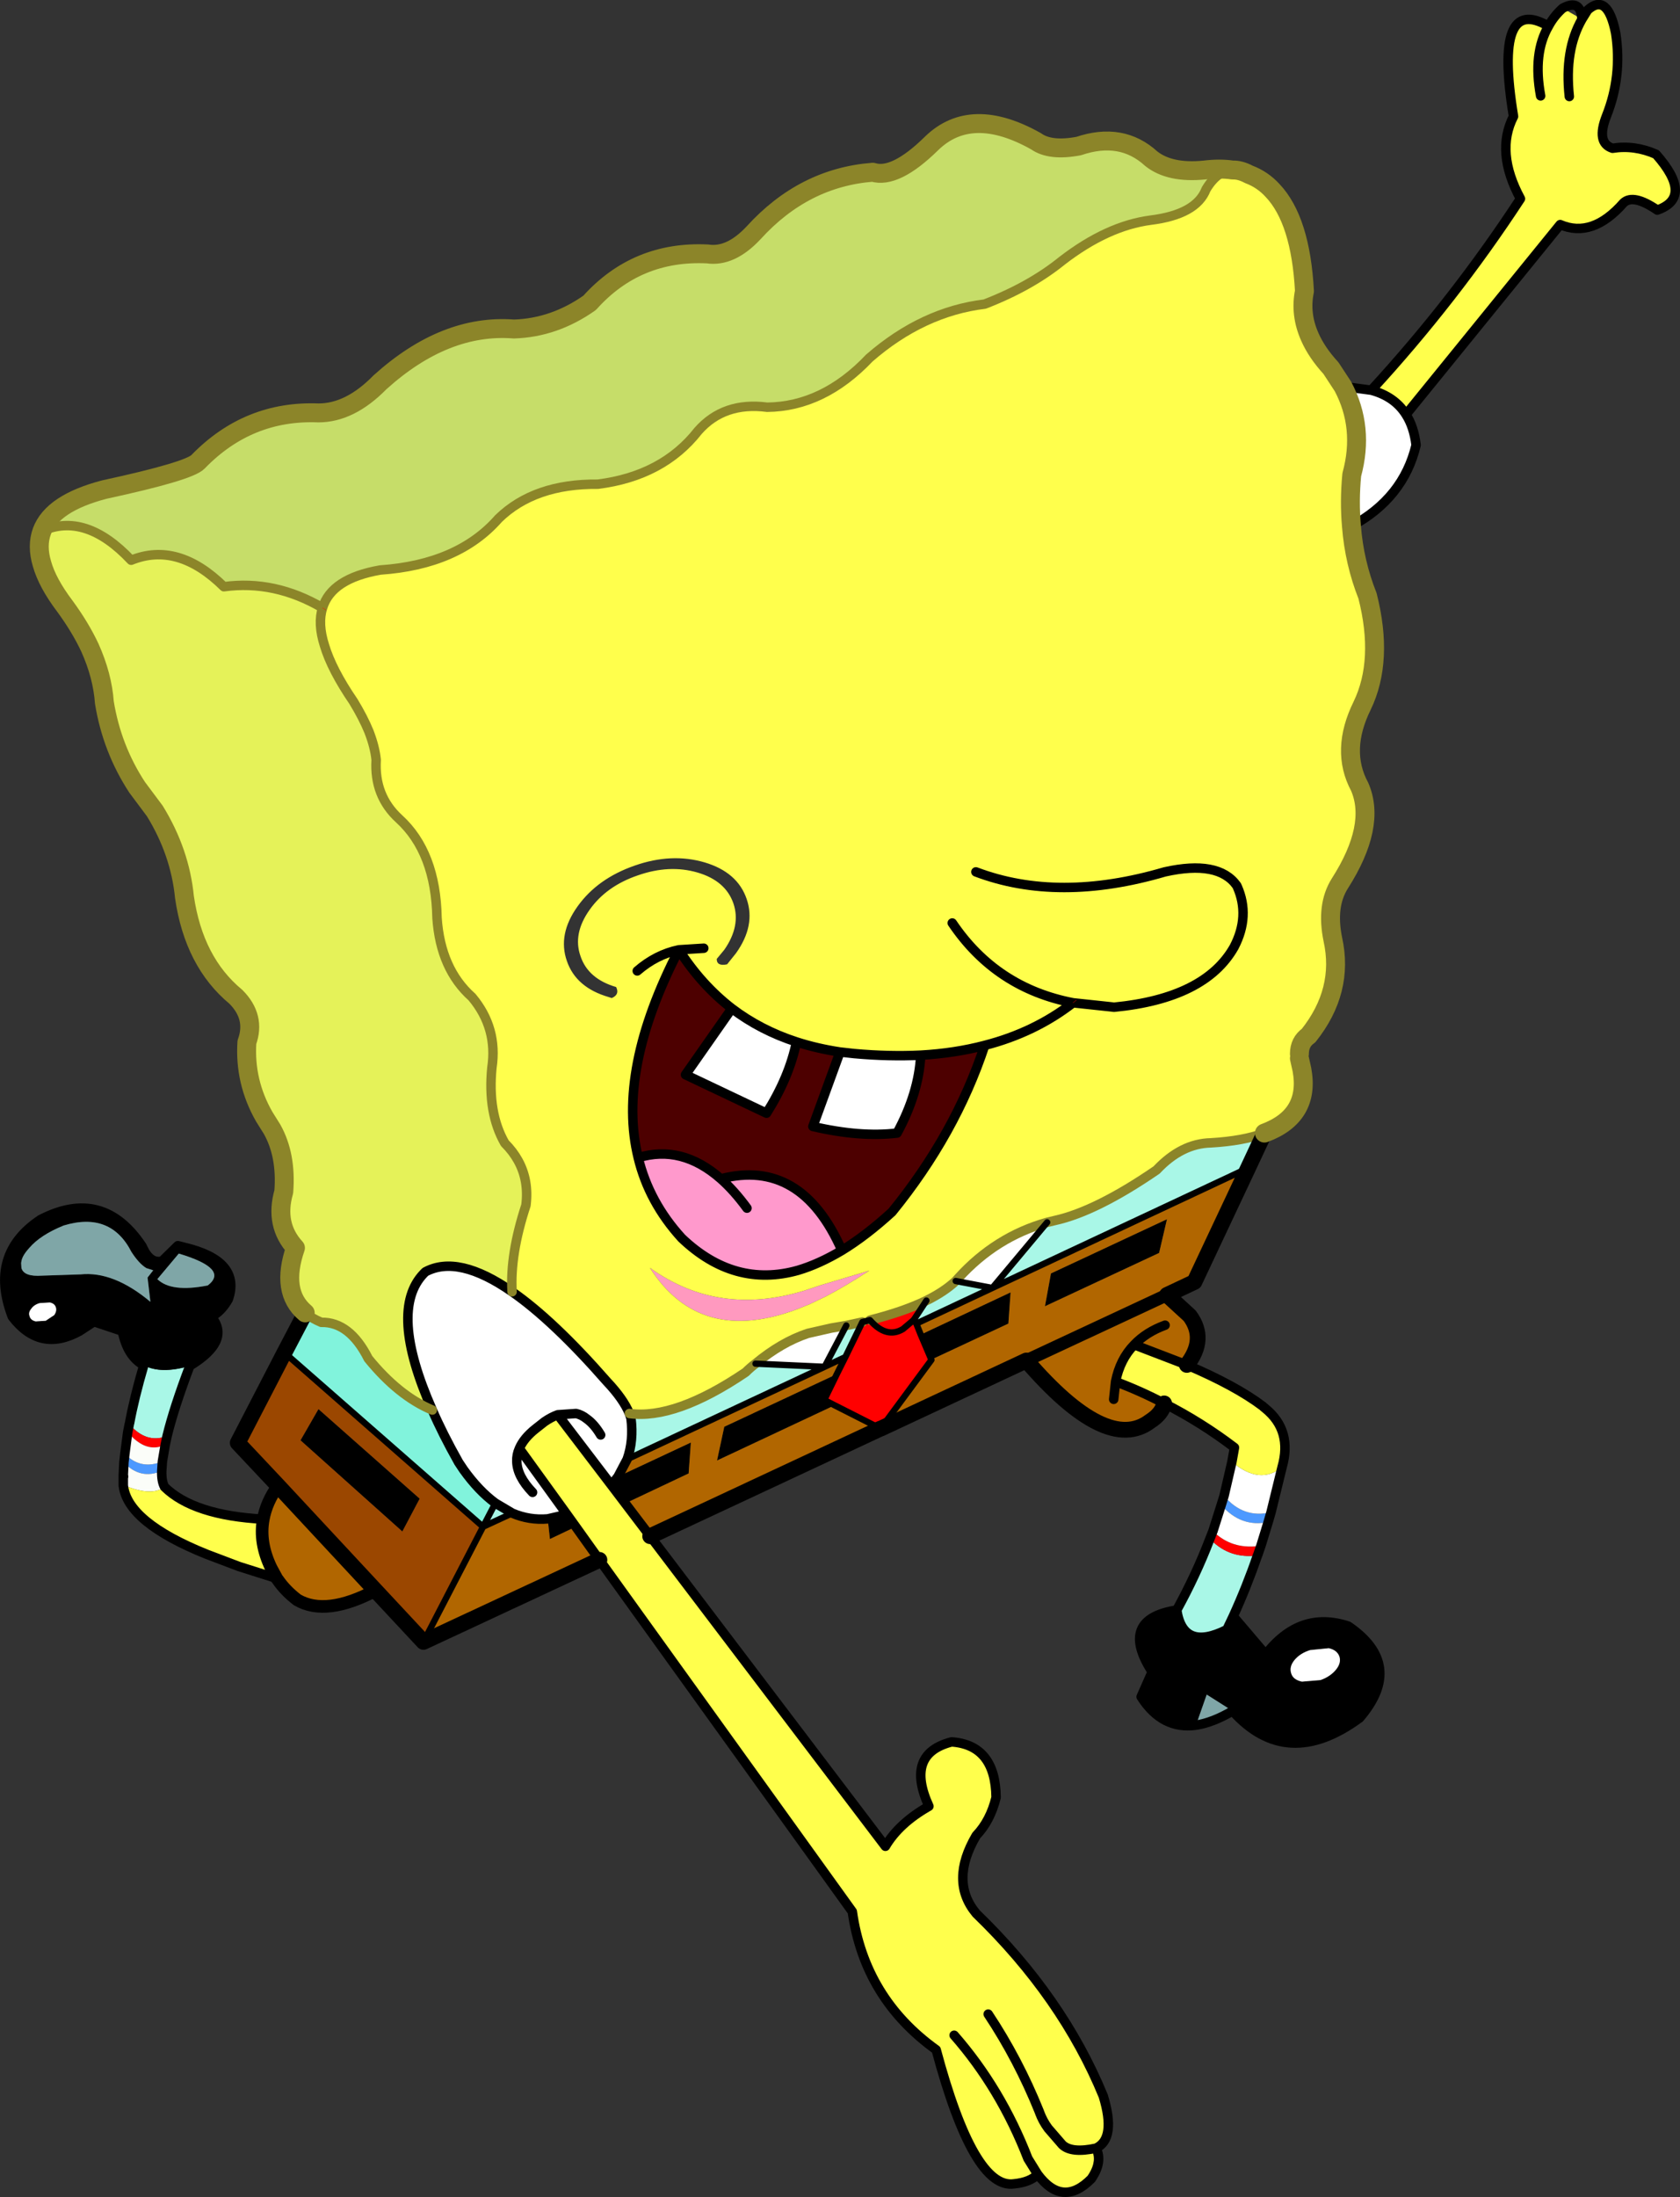 <?xml version="1.0" encoding="UTF-8" standalone="no"?>
<svg xmlns:xlink="http://www.w3.org/1999/xlink" height="348.25px" width="266.4px" xmlns="http://www.w3.org/2000/svg">
  <rect width="100%" height="100%" fill="#333333" stroke="none"/>
  <g transform="matrix(1.0, 0.0, 0.0, 1.0, 0.75, 0.75)">
    <path d="M18.8 234.7 L18.65 234.55 18.8 234.65 18.85 234.65 18.8 234.7 18.8 234.65 18.8 234.7" fill="#fff419" fill-rule="evenodd" stroke="none"/>
    <path d="M5.9 83.45 Q7.55 79.0 15.8 76.85 29.2 73.95 30.65 72.45 38.6 64.25 49.75 64.7 54.75 64.7 59.5 59.85 69.8 50.55 80.75 51.4 87.15 51.2 92.75 47.25 100.2 38.95 111.45 39.5 115.1 40.05 118.75 36.15 126.7 27.4 137.65 26.55 141.2 27.65 146.95 22.0 153.25 15.85 163.55 21.65 165.8 23.25 170.3 22.4 177.1 20.1 181.8 24.4 184.75 26.75 190.25 26.2 192.65 25.9 194.7 26.2 192.3 26.25 190.5 29.25 188.95 33.25 181.7 34.15 174.85 35.05 167.7 40.55 162.65 44.65 155.4 47.45 145.55 48.65 137.1 56.0 129.8 63.7 120.9 63.8 114.05 62.9 109.95 67.55 104.35 74.7 94.05 76.0 84.0 75.9 78.3 81.45 71.9 88.75 59.55 89.6 51.8 90.95 50.4 95.6 42.8 91.15 34.75 92.25 27.45 85.05 20.05 88.05 12.8 80.35 5.9 83.45" fill="#c6dd69" fill-rule="evenodd" stroke="none"/>
    <path d="M199.75 178.85 L197.15 184.4 156.6 203.4 165.3 193.0 166.55 192.7 Q173.1 191.25 182.65 184.7 186.6 180.5 191.25 180.4 196.4 180.1 199.75 178.85 M198.65 245.8 Q196.95 250.75 194.8 255.45 L193.8 257.55 Q186.85 261.05 185.85 254.45 188.9 248.9 191.05 243.3 L191.35 243.4 Q194.3 246.35 198.65 245.8 M19.75 225.0 L19.8 224.8 Q20.55 220.75 22.05 215.65 24.75 217.1 29.35 215.75 26.85 222.35 25.75 226.85 22.5 228.15 19.75 225.0 M99.05 223.3 Q106.35 224.3 117.5 216.75 118.25 216.0 119.05 215.4 L130.0 215.9 98.7 230.55 Q99.75 227.6 99.3 224.05 L99.05 223.3 M133.45 209.35 L136.0 208.8 133.3 214.35 130.0 215.9 133.45 209.35 M146.15 205.4 Q149.05 203.95 150.8 202.3 L156.6 203.4 Q150.55 206.25 144.55 209.05 L144.25 208.3 146.15 205.4 M77.8 237.5 L80.5 239.1 75.85 241.25 77.8 237.5" fill="#a9f7e7" fill-rule="evenodd" stroke="none"/>
    <path d="M194.8 255.45 L199.95 261.5 Q205.4 254.45 213.05 257.0 222.05 263.15 214.85 271.55 203.3 280.05 194.7 270.45 L190.6 267.85 188.9 272.7 Q183.55 273.45 180.2 268.2 L181.95 264.25 Q176.55 255.9 185.85 254.45 186.85 261.05 193.8 257.55 L194.8 255.45 M22.05 215.65 Q19.45 214.25 18.65 210.25 L14.15 208.75 11.85 210.25 Q5.6 213.7 1.2 207.95 -2.6 198.05 5.7 192.55 15.55 187.45 21.75 196.75 L22.15 197.55 Q23.15 199.35 24.65 199.2 L25.0 199.1 27.45 196.7 28.45 196.95 Q37.55 199.1 35.45 205.2 34.3 207.2 32.75 207.95 35.95 211.75 29.35 215.75 24.75 217.1 22.05 215.65 M184.3 192.5 L183.05 197.85 164.95 206.3 165.9 201.1 184.3 192.5 M20.1 197.7 Q16.8 191.25 9.35 193.5 5.65 195.0 3.9 197.05 2.8 198.25 2.65 199.15 L2.6 199.45 2.65 200.25 Q3.05 201.65 5.9 201.45 L12.0 201.25 Q17.25 200.7 23.1 205.6 L22.65 201.75 23.55 200.6 22.45 200.25 Q21.3 199.55 20.1 197.7 M145.25 210.8 L159.5 204.1 159.15 209.05 146.95 214.75 146.95 214.8 145.25 210.8 M131.6 222.0 L112.95 230.75 114.1 225.4 131.95 217.05 129.95 221.15 131.6 222.0 M97.25 233.3 L108.8 227.9 108.45 232.8 98.4 237.55 96.2 234.65 97.25 233.3 M86.1 240.0 L89.15 239.3 90.55 241.25 86.45 243.2 86.1 240.0 M65.8 236.8 L63.05 242.0 46.9 227.55 49.75 222.6 65.8 236.8 M24.2 202.0 Q26.4 204.15 32.2 203.0 35.65 200.35 27.6 197.95 L24.2 202.0 M4.9 208.7 L6.5 208.6 7.85 207.7 Q8.3 207.05 8.1 206.45 7.9 205.85 7.15 205.7 L5.55 205.8 Q4.65 206.05 4.2 206.7 3.7 207.3 3.95 207.9 4.1 208.5 4.9 208.7 M204.5 262.4 Q203.65 263.45 204.0 264.5 204.3 265.5 205.7 265.8 L208.65 265.55 Q210.2 265.0 211.1 263.9 211.95 262.85 211.65 261.85 211.3 260.8 209.95 260.5 L207.0 260.8 Q205.4 261.3 204.5 262.4" fill="#000000" fill-rule="evenodd" stroke="none"/>
    <path d="M197.15 184.4 L188.65 202.45 184.3 204.5 187.9 207.8 Q190.65 211.5 187.45 215.6 L179.1 212.4 Q176.85 214.7 176.15 218.25 L175.85 221.05 176.15 218.25 Q180.15 219.75 183.85 221.7 183.55 223.3 181.6 224.55 174.75 229.7 162.0 214.9 L138.9 225.7 138.85 225.7 102.35 242.75 98.4 237.55 108.45 232.8 108.8 227.9 97.25 233.3 98.7 230.55 130.0 215.9 133.3 214.35 131.95 217.05 114.1 225.4 112.95 230.75 131.6 222.0 138.9 225.7 146.95 214.8 146.95 214.75 159.15 209.05 159.5 204.1 145.25 210.8 144.55 209.05 Q150.55 206.25 156.6 203.4 L197.15 184.4 M94.3 246.5 L66.4 259.5 75.85 241.25 80.5 239.1 Q83.2 240.25 86.1 240.0 L86.45 243.2 90.55 241.25 94.3 246.5 M58.8 251.35 Q50.95 255.5 46.4 252.85 44.5 251.4 43.3 249.65 L43.15 249.45 42.25 247.8 Q40.3 243.75 41.0 240.05 41.5 237.3 43.35 234.75 L58.8 251.35 M184.3 192.5 L165.9 201.1 164.95 206.3 183.05 197.85 184.3 192.5 M184.0 209.3 Q181.0 210.4 179.1 212.4 181.0 210.4 184.0 209.3 M162.0 214.9 L184.3 204.5 162.0 214.9" fill="#b16600" fill-rule="evenodd" stroke="none"/>
    <path d="M194.7 270.45 Q191.55 272.3 188.9 272.7 L190.6 267.85 194.7 270.45 M20.1 197.7 Q21.3 199.55 22.45 200.25 L23.55 200.6 22.65 201.75 23.1 205.6 Q17.25 200.7 12.0 201.25 L5.9 201.45 Q3.05 201.65 2.65 200.25 L2.6 199.45 2.65 199.15 Q2.8 198.25 3.9 197.05 5.65 195.0 9.35 193.5 16.8 191.25 20.1 197.7 M24.2 202.0 L27.6 197.95 Q35.65 200.35 32.2 203.0 26.4 204.15 24.2 202.0" fill="#7fa6a7" fill-rule="evenodd" stroke="none"/>
    <path d="M155.4 164.95 Q150.75 179.0 140.7 191.35 136.6 195.1 132.75 197.45 126.3 182.8 113.55 186.1 107.35 180.65 100.45 182.75 97.05 168.9 106.9 149.8 110.45 155.35 115.3 159.1 L107.95 169.6 120.8 175.7 Q124.4 170.0 125.55 164.4 128.8 165.45 132.45 166.0 L128.15 177.8 Q135.65 179.55 141.5 178.85 144.95 172.5 145.25 166.5 150.65 166.2 155.4 164.95" fill="#4d0000" fill-rule="evenodd" stroke="none"/>
    <path d="M132.75 197.45 Q129.15 199.6 125.8 200.6 115.7 203.45 107.35 195.5 102.15 189.8 100.45 182.75 107.35 180.65 113.55 186.1 126.3 182.8 132.75 197.45 M117.7 190.75 Q115.65 187.95 113.55 186.1 115.65 187.95 117.7 190.75" fill="#ff99cc" fill-rule="evenodd" stroke="none"/>
    <path d="M199.2 244.25 L198.7 245.7 198.65 245.8 Q194.3 246.35 191.35 243.4 L192.15 242.45 Q195.05 244.9 199.2 244.25 M19.5 226.25 L19.75 225.0 Q22.5 228.15 25.75 226.85 L25.45 228.25 Q22.4 229.7 19.5 226.25 M136.0 208.8 L137.2 208.5 Q142.55 207.15 146.15 205.4 L144.25 208.3 144.55 209.05 145.25 210.8 146.95 214.8 138.9 225.7 131.6 222.0 129.95 221.15 131.95 217.05 133.3 214.35 136.0 208.8 M137.2 208.5 Q139.85 211.5 142.45 209.9 L144.05 208.55 144.25 208.3 144.05 208.55 142.45 209.9 Q139.85 211.5 137.2 208.5" fill="#ff0000" fill-rule="evenodd" stroke="none"/>
    <path d="M127.7 205.95 L125.85 206.7 Q110.25 212.65 102.3 200.2 113.15 208.0 126.85 203.8 L129.4 202.95 137.1 200.65 Q133.45 203.05 130.2 204.75 L127.7 205.95" fill="#ff99bf" fill-rule="evenodd" stroke="none"/>
    <path d="M44.35 213.65 L47.65 207.35 Q48.65 208.2 50.2 208.85 54.7 208.75 57.65 214.6 62.45 220.5 67.8 222.75 69.45 226.55 71.9 230.9 L71.95 231.0 72.75 232.2 Q75.15 235.55 77.8 237.5 L75.85 241.25 44.35 213.65" fill="#81f3dc" fill-rule="evenodd" stroke="none"/>
    <path d="M66.4 259.5 L58.8 251.35 43.35 234.75 36.95 227.95 44.35 213.65 75.85 241.25 66.4 259.5 M65.8 236.8 L49.75 222.6 46.9 227.55 63.05 242.0 65.8 236.8" fill="#9b4700" fill-rule="evenodd" stroke="none"/>
    <path d="M200.8 238.95 L200.35 240.5 Q196.05 241.4 192.9 237.8 L193.35 236.35 Q196.4 240.0 200.8 238.95 M18.9 231.05 L19.05 229.7 Q21.55 232.3 25.0 230.9 L24.9 232.4 Q21.5 233.85 18.9 231.05" fill="#4d99ff" fill-rule="evenodd" stroke="none"/>
    <path d="M18.65 234.55 L18.8 233.5 18.8 233.05 18.9 231.05 Q21.5 233.85 24.9 232.4 24.85 234.05 25.35 234.95 23.25 236.5 18.85 234.65 L18.8 234.65 18.65 234.55 M19.05 229.7 L19.5 226.25 Q22.4 229.7 25.45 228.25 L25.0 230.9 Q21.55 232.3 19.05 229.7 M18.8 234.65 L18.8 233.8 18.8 233.5 18.85 233.3 18.8 233.05 18.85 233.3 18.8 233.5 18.8 233.8 18.8 234.65" fill="#fbfdf9" fill-rule="evenodd" stroke="none"/>
    <path d="M222.2 64.95 Q223.45 66.9 223.8 69.8 221.8 78.2 213.55 82.65 213.2 78.7 213.6 74.5 215.65 67.0 212.2 60.5 L216.7 61.1 Q220.4 62.1 222.2 64.95 M202.55 231.8 L200.8 238.95 Q196.4 240.0 193.35 236.35 L194.6 230.95 Q199.0 234.7 202.55 231.8 M200.35 240.5 L199.2 244.25 Q195.05 244.9 192.15 242.45 L191.35 243.4 191.05 243.3 191.6 241.9 192.9 237.8 Q196.05 241.4 200.35 240.5 M165.3 193.0 L156.6 203.4 150.8 202.3 151.25 201.8 Q157.15 195.3 165.3 193.0 M80.45 204.0 Q87.0 208.55 95.5 218.25 98.1 221.0 99.05 223.3 L99.3 224.05 Q99.75 227.6 98.7 230.55 L97.25 233.3 96.2 234.65 87.7 223.5 Q86.7 223.85 85.6 224.6 L84.2 225.7 Q82.3 227.2 81.6 228.85 L89.15 239.3 86.1 240.0 Q83.2 240.25 80.5 239.1 L77.8 237.5 Q75.15 235.55 72.75 232.2 L71.95 231.0 71.9 230.9 Q69.45 226.55 67.8 222.75 60.8 206.95 66.45 201.1 L66.7 200.85 Q71.9 198.05 80.45 204.0 M119.05 215.4 Q123.15 212.0 127.35 210.6 L131.1 209.75 133.45 209.35 130.0 215.9 119.05 215.4 M115.3 159.1 Q119.85 162.55 125.55 164.4 124.4 170.0 120.8 175.7 L107.95 169.6 115.3 159.1 M132.45 166.0 L134.7 166.25 Q140.25 166.75 145.25 166.5 144.95 172.5 141.5 178.85 135.65 179.55 128.15 177.8 L132.45 166.0 M94.5 226.7 Q93.5 225.0 92.3 224.15 91.5 223.5 90.6 223.3 L87.7 223.5 90.6 223.3 Q91.5 223.5 92.3 224.15 93.5 225.0 94.5 226.7 M81.2 230.9 Q81.15 229.85 81.6 228.85 L80.8 229.0 81.2 230.9 Q81.25 233.25 83.7 235.8 81.25 233.25 81.2 230.9 M4.9 208.7 Q4.1 208.5 3.95 207.9 3.7 207.3 4.2 206.7 4.65 206.05 5.55 205.8 L7.15 205.7 Q7.9 205.85 8.1 206.45 8.3 207.05 7.85 207.7 L6.5 208.6 4.9 208.7 M204.5 262.4 Q205.4 261.3 207.0 260.8 L209.95 260.5 Q211.3 260.8 211.65 261.85 211.95 262.85 211.1 263.9 210.2 265.0 208.65 265.55 L205.7 265.8 Q204.3 265.5 204.0 264.5 203.65 263.45 204.5 262.4" fill="#ffffff" fill-rule="evenodd" stroke="none"/>
    <path d="M250.1 2.3 L251.0 0.85 Q254.15 -2.0 255.45 4.5 256.5 11.3 254.0 17.6 252.3 21.9 254.95 22.75 258.45 22.2 261.85 23.7 267.85 30.5 262.05 32.55 258.25 29.95 256.7 31.4 251.75 37.05 246.65 34.85 L222.2 64.95 Q220.4 62.1 216.7 61.1 229.85 46.8 240.35 30.75 236.35 23.35 239.25 17.7 236.05 -1.75 244.8 3.4 245.65 1.8 247.05 0.55 L250.1 2.3 Q247.3 7.2 248.1 14.55 247.3 7.2 250.1 2.3 M213.55 82.65 Q214.0 88.4 216.1 93.7 218.7 103.95 215.25 111.1 211.75 118.2 214.85 123.95 217.55 130.15 211.7 139.3 209.5 142.8 210.6 148.15 212.4 156.3 206.75 163.4 205.3 164.4 205.3 166.3 L205.3 167.0 205.7 168.8 Q207.05 176.15 199.75 178.85 196.4 180.1 191.25 180.4 186.6 180.5 182.65 184.7 173.1 191.25 166.55 192.7 L165.3 193.0 Q157.15 195.3 151.25 201.8 L150.8 202.3 Q149.05 203.95 146.15 205.4 142.55 207.15 137.2 208.5 L136.0 208.8 133.45 209.35 131.1 209.75 127.35 210.6 Q123.15 212.0 119.05 215.4 118.25 216.0 117.5 216.75 106.35 224.3 99.05 223.3 98.1 221.0 95.5 218.25 87.0 208.55 80.45 204.0 80.1 198.05 82.65 190.3 83.15 186.35 81.4 183.2 80.6 181.75 79.3 180.45 76.55 175.65 77.25 168.5 78.2 162.2 74.1 157.3 69.1 152.85 68.55 144.75 68.35 134.35 62.55 129.05 58.55 125.4 58.9 119.7 58.7 117.65 57.75 115.2 56.85 113.0 55.3 110.45 51.85 105.4 50.7 101.55 49.6 98.1 50.4 95.6 51.8 90.95 59.55 89.6 71.9 88.75 78.3 81.45 84.0 75.9 94.05 76.0 104.35 74.7 109.95 67.55 114.05 62.9 120.9 63.8 129.8 63.7 137.1 56.0 145.55 48.65 155.4 47.45 162.65 44.65 167.7 40.55 174.85 35.05 181.7 34.15 188.95 33.25 190.5 29.25 192.3 26.25 194.7 26.2 195.9 26.15 197.3 26.9 199.45 27.7 201.05 29.45 205.5 34.15 206.1 45.4 205.35 49.05 206.95 52.65 208.05 55.15 210.3 57.6 L212.2 60.5 Q215.65 67.0 213.6 74.5 213.2 78.7 213.55 82.65 M187.45 215.6 Q195.2 218.9 199.5 222.15 L199.9 222.5 Q204.2 226.0 202.55 231.8 199.0 234.7 194.6 230.95 L195.0 228.7 Q189.75 224.7 183.85 221.7 180.15 219.75 176.15 218.25 176.85 214.7 179.1 212.4 L187.45 215.6 M102.35 242.75 L139.65 291.9 Q141.8 288.25 146.55 285.55 142.75 277.25 150.15 275.35 157.1 275.85 157.2 284.15 156.3 287.85 154.05 290.2 149.8 297.45 154.05 302.55 167.75 315.8 174.2 331.5 176.25 338.25 173.05 339.75 L172.3 344.6 Q167.75 349.2 163.8 343.9 162.6 345.15 160.05 345.4 153.65 346.35 147.7 324.15 136.35 316.0 134.4 302.25 L94.3 246.5 90.55 241.25 89.15 239.3 81.6 228.85 Q82.3 227.2 84.2 225.7 L85.6 224.6 Q86.7 223.85 87.7 223.5 L96.2 234.65 98.4 237.55 102.35 242.75 M43.15 249.45 L37.15 247.55 32.0 245.6 Q19.45 240.55 18.8 234.7 L18.85 234.65 Q23.25 236.5 25.35 234.95 29.95 239.45 41.0 240.05 40.3 243.75 42.25 247.8 L43.15 249.45 M243.55 14.45 Q242.3 7.7 244.8 3.4 242.3 7.7 243.55 14.45 M50.95 95.95 L50.4 95.6 50.95 95.95 M155.4 164.95 Q163.35 162.9 169.4 158.2 L175.5 158.85 175.9 158.9 Q190.35 157.5 194.95 149.35 197.5 144.45 195.45 139.8 L195.35 139.6 Q192.45 135.55 183.95 137.45 167.05 142.4 154.0 137.45 167.05 142.4 183.95 137.45 192.45 135.55 195.35 139.6 L195.45 139.8 Q197.5 144.45 194.95 149.35 190.35 157.5 175.9 158.9 L175.5 158.85 169.4 158.2 Q163.35 162.9 155.4 164.95 150.65 166.2 145.25 166.5 140.25 166.75 134.7 166.25 L132.45 166.0 Q128.8 165.45 125.55 164.4 119.85 162.55 115.3 159.1 110.45 155.35 106.9 149.8 97.05 168.9 100.45 182.75 102.15 189.8 107.35 195.5 115.7 203.45 125.8 200.6 129.15 199.6 132.75 197.45 136.6 195.1 140.7 191.35 150.75 179.0 155.4 164.95 M100.3 153.15 Q103.3 150.55 106.9 149.8 103.3 150.55 100.3 153.15 M169.95 157.75 L169.4 158.2 169.95 157.75 M90.85 142.9 Q87.65 147.35 89.15 151.6 90.6 155.8 95.8 157.3 L96.25 157.45 Q97.55 156.9 96.95 155.7 92.5 154.4 91.3 150.8 90.05 147.25 92.75 143.45 95.4 139.7 100.4 138.0 105.4 136.25 109.85 137.55 114.3 138.85 115.55 142.45 116.75 146.0 114.1 149.8 L112.9 151.25 Q112.9 152.45 114.55 152.1 L115.95 150.35 Q119.1 145.95 117.65 141.75 116.2 137.5 111.0 135.95 105.75 134.4 99.9 136.45 94.0 138.5 90.85 142.9 M106.9 149.8 L110.85 149.55 106.9 149.8 M127.7 205.95 L130.2 204.75 Q133.45 203.05 137.1 200.65 L129.4 202.95 126.85 203.8 Q113.15 208.0 102.3 200.2 110.25 212.65 125.85 206.7 L127.7 205.95 M150.25 145.55 Q157.2 155.85 169.4 158.2 157.2 155.85 150.25 145.55 M163.8 343.9 L162.25 341.4 Q157.95 330.3 150.55 321.85 157.95 330.3 162.25 341.4 L163.8 343.9 M155.95 318.5 Q160.7 325.65 164.05 333.95 L164.1 334.1 Q164.6 335.45 165.45 336.6 L167.7 339.2 Q169.15 340.6 173.05 339.75 169.15 340.6 167.7 339.2 L165.45 336.6 Q164.6 335.45 164.1 334.1 L164.05 333.95 Q160.7 325.65 155.95 318.5" fill="#ffff4c" fill-rule="evenodd" stroke="none"/>
    <path d="M47.65 207.35 Q43.7 204.0 46.1 197.05 42.75 193.4 44.25 188.15 44.7 182.35 42.4 178.25 L41.15 176.25 Q38.0 170.75 38.4 164.45 39.85 160.45 36.65 157.25 30.0 151.75 28.5 141.45 27.8 134.3 23.8 127.8 L21.0 124.05 Q17.0 117.95 15.8 110.6 15.5 106.35 13.5 101.9 12.0 98.7 9.55 95.35 6.75 91.65 5.9 88.6 5.05 85.75 5.9 83.45 12.8 80.35 20.05 88.05 27.45 85.05 34.75 92.25 42.8 91.15 50.4 95.6 49.6 98.1 50.7 101.55 51.85 105.4 55.3 110.45 56.85 113.0 57.75 115.2 58.7 117.65 58.9 119.7 58.55 125.4 62.55 129.05 68.35 134.35 68.55 144.75 69.1 152.85 74.1 157.3 78.2 162.2 77.25 168.5 76.55 175.65 79.3 180.45 80.6 181.75 81.4 183.2 83.15 186.35 82.65 190.3 80.1 198.05 80.45 204.0 71.9 198.05 66.7 200.85 L66.45 201.1 Q60.8 206.95 67.8 222.75 62.45 220.5 57.65 214.6 54.7 208.75 50.2 208.85 48.65 208.2 47.65 207.35" fill="#e5f259" fill-rule="evenodd" stroke="none"/>
    <path d="M247.05 0.55 Q249.9 -1.0 250.1 2.3 L251.0 0.85 Q254.15 -2.0 255.45 4.5 256.5 11.3 254.0 17.6 252.3 21.9 254.95 22.75 258.45 22.2 261.85 23.7 267.85 30.5 262.05 32.55 258.25 29.95 256.7 31.4 251.75 37.05 246.65 34.85 L222.2 64.95 Q223.45 66.9 223.8 69.8 221.8 78.2 213.55 82.65 M187.45 215.6 Q195.2 218.9 199.5 222.15 L199.6 222.25 199.9 222.5 Q204.2 226.0 202.55 231.8 L200.8 238.95 200.35 240.5 199.2 244.25 198.7 245.7 M198.65 245.8 Q196.95 250.75 194.8 255.45 L199.95 261.5 Q205.4 254.45 213.05 257.0 222.05 263.15 214.85 271.55 203.3 280.05 194.7 270.45 191.55 272.3 188.9 272.7 183.55 273.45 180.2 268.2 L181.95 264.25 Q176.55 255.9 185.85 254.45 188.9 248.9 191.05 243.3 L191.6 241.9 192.9 237.8 193.35 236.35 194.6 230.95 195.0 228.7 Q189.75 224.7 183.85 221.7 180.15 219.75 176.15 218.25 176.85 214.7 179.1 212.4 181.0 210.4 184.0 209.3 M102.35 242.75 L139.65 291.9 Q141.8 288.25 146.55 285.55 142.75 277.25 150.15 275.35 157.1 275.85 157.2 284.15 156.3 287.85 154.05 290.2 149.8 297.45 154.05 302.55 167.75 315.8 174.2 331.5 176.25 338.25 173.05 339.75 174.15 341.9 172.3 344.6 167.75 349.2 163.8 343.9 162.6 345.15 160.05 345.4 153.65 346.35 147.7 324.15 136.35 316.0 134.4 302.25 L94.3 246.5 90.55 241.25 89.15 239.3 81.6 228.85 Q81.15 229.85 81.2 230.9 81.25 233.25 83.7 235.8 M43.3 249.65 L43.15 249.45 37.15 247.55 32.0 245.6 Q19.45 240.55 18.8 234.7 L18.8 234.65 18.8 233.8 18.8 233.5 18.8 233.05 18.9 231.05 19.05 229.7 19.5 226.25 19.75 225.0 M19.8 224.8 Q20.55 220.75 22.05 215.65 19.45 214.25 18.65 210.25 L14.15 208.75 11.85 210.25 Q5.6 213.7 1.2 207.95 -2.6 198.05 5.7 192.55 15.55 187.45 21.75 196.75 L22.15 197.55 Q23.15 199.35 24.65 199.2 L25.0 199.1 27.45 196.7 28.45 196.95 Q37.55 199.1 35.45 205.2 34.3 207.2 32.75 207.95 35.95 211.75 29.35 215.75 26.85 222.35 25.75 226.85 L25.45 228.25 25.0 230.9 24.9 232.4 Q24.85 234.05 25.35 234.95 29.95 239.45 41.0 240.05 M212.2 60.5 L216.7 61.1 Q229.85 46.8 240.35 30.75 236.35 23.35 239.25 17.7 236.05 -1.75 244.8 3.4 245.65 1.8 247.05 0.55 M250.1 2.3 Q247.3 7.2 248.1 14.55 M244.8 3.4 Q242.3 7.7 243.55 14.45 M222.2 64.95 Q220.4 62.1 216.7 61.1 M154.0 137.45 Q167.05 142.4 183.95 137.45 192.45 135.55 195.35 139.6 L195.45 139.8 Q197.5 144.45 194.95 149.35 190.35 157.5 175.9 158.9 L175.5 158.85 169.4 158.2 Q163.35 162.9 155.4 164.95 150.75 179.0 140.7 191.35 136.6 195.1 132.75 197.45 129.15 199.6 125.8 200.6 115.7 203.45 107.35 195.5 102.15 189.8 100.45 182.75 97.05 168.9 106.9 149.8 103.3 150.55 100.3 153.15 M80.45 204.0 Q87.0 208.55 95.5 218.25 98.1 221.0 99.05 223.3 L99.3 224.05 Q99.75 227.6 98.7 230.55 L97.25 233.3 96.2 234.65 98.4 237.55 102.35 242.75 M110.85 149.55 L106.9 149.8 Q110.45 155.35 115.3 159.1 119.85 162.55 125.55 164.4 128.8 165.45 132.45 166.0 L134.7 166.25 Q140.25 166.75 145.25 166.5 150.65 166.2 155.4 164.95 M115.3 159.1 L107.95 169.6 120.8 175.7 Q124.4 170.0 125.55 164.4 M113.55 186.1 Q115.65 187.95 117.7 190.75 M113.55 186.1 Q107.35 180.65 100.45 182.75 M132.45 166.0 L128.15 177.8 Q135.65 179.55 141.5 178.85 144.95 172.5 145.25 166.5 M132.75 197.45 Q126.3 182.8 113.55 186.1 M87.7 223.5 L90.6 223.3 Q91.5 223.5 92.3 224.15 93.5 225.0 94.5 226.7 M81.6 228.85 Q82.3 227.2 84.2 225.7 L85.6 224.6 Q86.7 223.85 87.7 223.5 L96.2 234.65 M89.15 239.3 L86.1 240.0 Q83.2 240.25 80.5 239.1 L77.8 237.5 Q75.15 235.55 72.75 232.2 L71.95 231.0 71.9 230.9 Q69.45 226.55 67.8 222.75 60.8 206.95 66.45 201.1 L66.7 200.85 Q71.9 198.05 80.45 204.0 M18.8 233.05 L18.85 233.3 18.8 233.5 M175.85 221.05 L176.15 218.25 M187.45 215.6 L179.1 212.4 M185.85 254.45 Q186.85 261.05 193.8 257.55 L194.8 255.45 M173.05 339.75 Q169.15 340.6 167.7 339.2 L165.45 336.6 Q164.6 335.45 164.1 334.1 L164.05 333.95 Q160.7 325.65 155.95 318.5 M150.55 321.85 Q157.95 330.3 162.25 341.4 L163.8 343.9 M169.4 158.2 Q157.2 155.85 150.25 145.55" fill="none" stroke="#000000" stroke-linecap="round" stroke-linejoin="round" stroke-width="1.5"/>
    <path d="M194.7 26.2 Q192.3 26.25 190.5 29.25 188.95 33.25 181.7 34.15 174.85 35.05 167.7 40.55 162.65 44.65 155.4 47.45 145.55 48.65 137.1 56.0 129.8 63.7 120.9 63.8 114.05 62.9 109.95 67.55 104.35 74.7 94.05 76.0 84.0 75.9 78.3 81.45 71.9 88.75 59.55 89.6 51.8 90.95 50.4 95.6 49.6 98.1 50.7 101.55 51.85 105.4 55.3 110.45 56.85 113.0 57.75 115.2 58.7 117.65 58.9 119.7 58.55 125.4 62.55 129.05 68.35 134.35 68.55 144.75 69.1 152.85 74.1 157.3 78.2 162.2 77.25 168.5 76.55 175.65 79.3 180.45 80.6 181.75 81.4 183.2 83.15 186.35 82.65 190.3 80.1 198.05 80.45 204.0 M199.75 178.85 Q196.4 180.1 191.25 180.4 186.6 180.5 182.65 184.7 173.1 191.25 166.55 192.7 L165.3 193.0 Q157.15 195.3 151.25 201.8 L150.8 202.3 Q149.05 203.95 146.15 205.4 142.55 207.15 137.2 208.5 M5.9 83.45 Q12.8 80.35 20.05 88.05 27.45 85.05 34.75 92.25 42.8 91.15 50.4 95.6 M99.05 223.3 Q106.35 224.3 117.5 216.75 118.25 216.0 119.05 215.4 123.15 212.0 127.35 210.6 L131.1 209.75 133.45 209.35 136.0 208.8 M67.8 222.75 Q62.45 220.5 57.65 214.6 54.7 208.75 50.2 208.85 48.65 208.2 47.65 207.35" fill="none" stroke="#8c8529" stroke-linecap="round" stroke-linejoin="round" stroke-width="1.5"/>
    <path d="M205.3 166.3 L205.3 167.0 M50.4 95.6 L50.95 95.95 M169.4 158.2 L169.95 157.75 M146.95 214.75 L146.95 214.8" fill="none" stroke="#ff0000" stroke-linecap="round" stroke-linejoin="round" stroke-width="0.05"/>
    <path d="M165.3 193.0 L156.6 203.4 197.15 184.4 M136.0 208.8 L137.2 208.5 Q139.85 211.5 142.45 209.9 L144.05 208.55 144.25 208.3 146.15 205.4 M146.95 214.8 L138.9 225.7 131.6 222.0 129.95 221.15 131.95 217.05 133.3 214.35 130.0 215.9 98.7 230.55 M144.55 209.05 L144.25 208.3 M146.95 214.8 L145.25 210.8 144.55 209.05 Q150.55 206.25 156.6 203.4 L150.8 202.3 M133.3 214.35 L136.0 208.8 M130.0 215.9 L133.45 209.35 M130.0 215.9 L119.05 215.4 M75.85 241.25 L80.5 239.1 M75.85 241.25 L77.8 237.5 M75.85 241.25 L44.35 213.65 M66.4 259.5 L75.85 241.25" fill="none" stroke="#000000" stroke-linecap="round" stroke-linejoin="round" stroke-width="1.0"/>
    <path d="M58.8 251.35 Q50.95 255.5 46.4 252.85 44.5 251.4 43.3 249.65 M41.0 240.05 Q41.5 237.3 43.35 234.75 M43.15 249.45 L42.25 247.8 Q40.3 243.75 41.0 240.05 M184.3 204.5 L162.0 214.9" fill="none" stroke="#000000" stroke-linecap="round" stroke-linejoin="round" stroke-width="2.0"/>
    <path d="M199.75 178.85 L197.15 184.4 188.65 202.45 184.3 204.5 187.9 207.8 Q190.65 211.5 187.45 215.6 M183.85 221.7 Q183.55 223.3 181.6 224.55 174.75 229.7 162.0 214.9 L138.9 225.7 138.85 225.7 102.35 242.75 M94.3 246.5 L66.4 259.5 58.8 251.35 43.35 234.75 36.95 227.95 44.35 213.65 47.65 207.35" fill="none" stroke="#000000" stroke-linecap="round" stroke-linejoin="round" stroke-width="2.5"/>
    <path d="M213.55 82.65 Q214.0 88.4 216.1 93.7 218.7 103.95 215.25 111.1 211.75 118.2 214.85 123.95 217.55 130.15 211.7 139.3 209.5 142.8 210.6 148.15 212.4 156.3 206.75 163.4 205.3 164.4 205.3 166.3 M205.3 167.0 L205.7 168.8 Q207.05 176.15 199.75 178.85 M47.65 207.35 Q43.7 204.0 46.1 197.05 42.75 193.4 44.25 188.15 44.7 182.35 42.4 178.25 L41.15 176.25 Q38.0 170.75 38.4 164.45 39.85 160.45 36.65 157.25 30.0 151.75 28.5 141.45 27.8 134.3 23.8 127.8 L21.0 124.05 Q17.0 117.95 15.8 110.6 15.5 106.35 13.5 101.9 12.0 98.7 9.55 95.35 6.75 91.65 5.9 88.6 5.05 85.75 5.9 83.45 7.55 79.0 15.8 76.85 29.2 73.95 30.65 72.45 38.6 64.25 49.75 64.7 54.75 64.7 59.5 59.85 69.8 50.55 80.75 51.4 87.15 51.2 92.75 47.25 100.2 38.95 111.45 39.5 115.1 40.05 118.75 36.15 126.7 27.4 137.65 26.55 141.2 27.65 146.95 22.0 153.25 15.85 163.55 21.65 165.8 23.25 170.3 22.4 177.1 20.1 181.8 24.4 184.75 26.75 190.25 26.2 192.65 25.9 194.7 26.2 195.9 26.15 197.3 26.9 199.45 27.7 201.05 29.45 205.5 34.15 206.1 45.4 205.35 49.05 206.95 52.65 208.05 55.15 210.3 57.6 L212.2 60.5 Q215.65 67.0 213.6 74.5 213.2 78.7 213.55 82.65" fill="none" stroke="#8c8529" stroke-linecap="round" stroke-linejoin="round" stroke-width="3.0"/>
  </g>
</svg>

